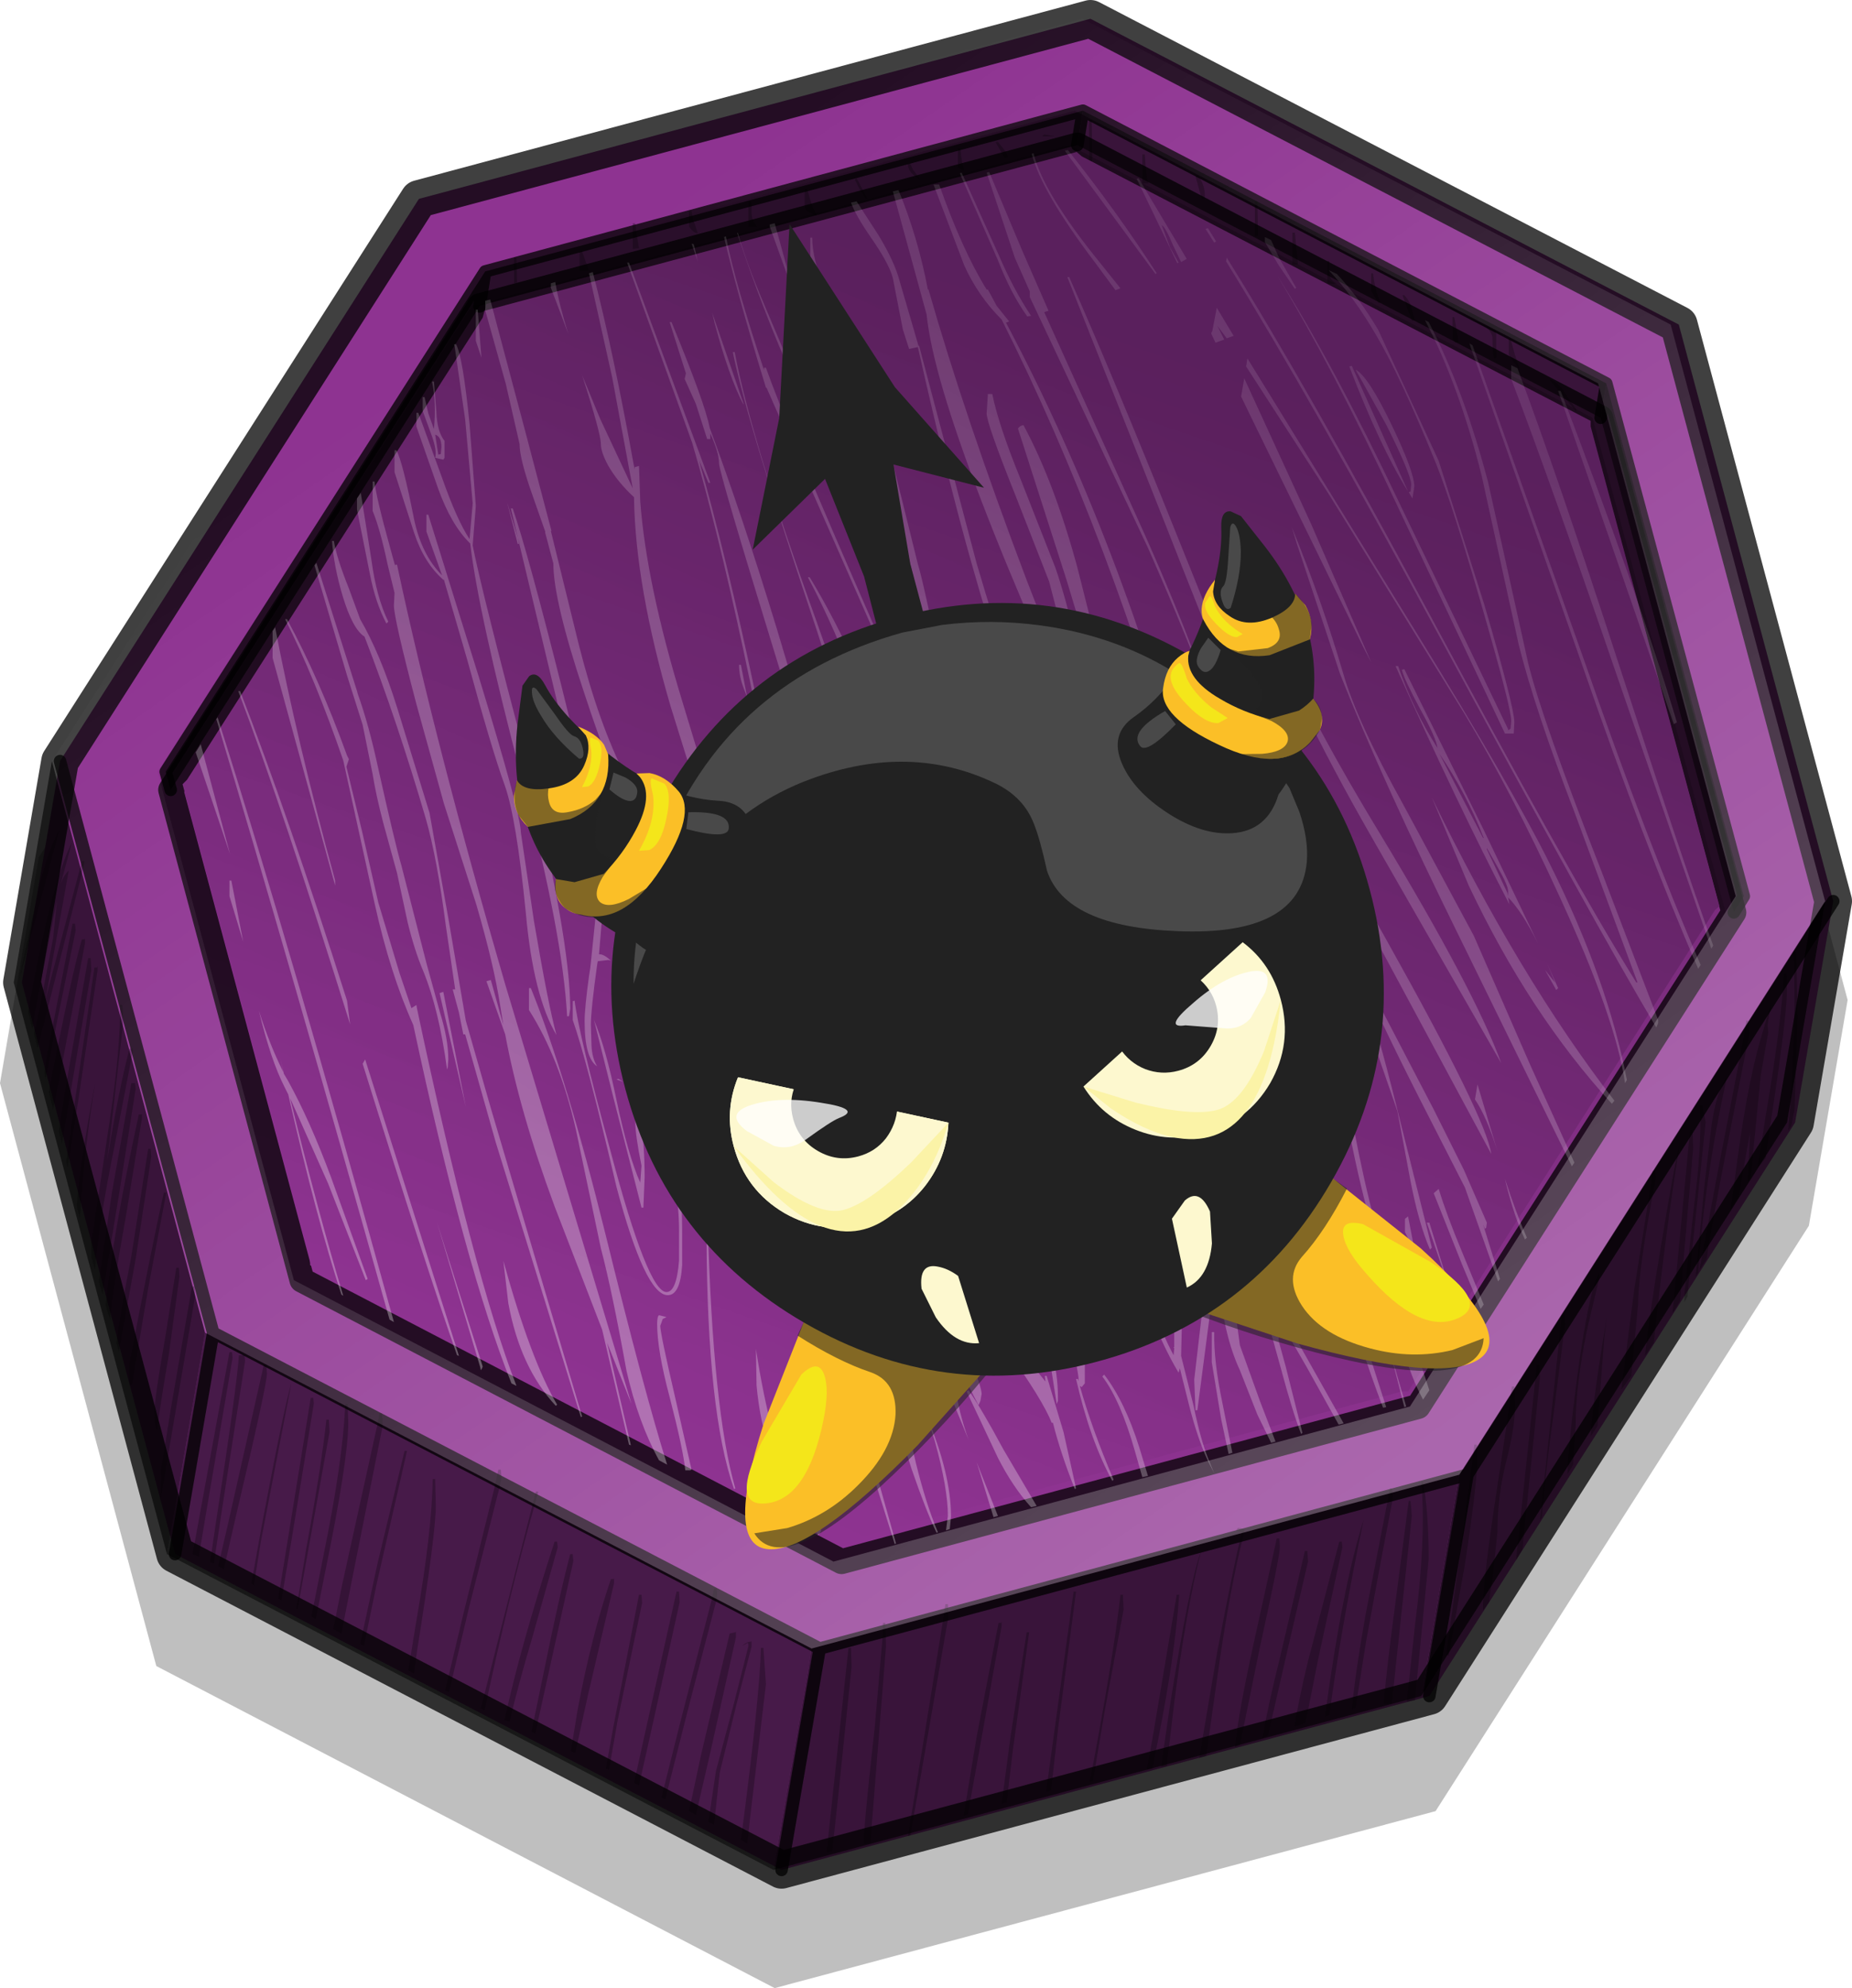 <?xml version="1.0"?>
<svg xmlns="http://www.w3.org/2000/svg" xmlns:xlink="http://www.w3.org/1999/xlink" width="148.1px" height="158.95px"><g transform="matrix(1, 0, 0, 1, -206.6, -322.75)"><use xlink:href="#object-0" width="148.1" height="158.95" transform="matrix(1, 0, 0, 1, 206.6, 322.75)" filter="url(#filter-object-0)"/><use xlink:href="#object-2" width="83.6" height="130.65" transform="matrix(0.755, -0.202, 0.202, 0.755, 237.65, 349.25)" style="mix-blend-mode: multiply"/></g><defs><g transform="matrix(1, 0, 0, 1, 0, 1.5)" id="object-0"><use xlink:href="#object-1" width="148.1" height="158.95" transform="matrix(1, 0, 0, 1, 0, -1.5)"/></g><g transform="matrix(1, 0, 0, 1, 0, 1.5)" id="object-1"><path fill-rule="evenodd" fill="#000000" fill-opacity="0.251" stroke="none" d="M147.75 78.45L144.65 96.5L114.8 143.3L61.95 157.45L12.5 131.7L0 85.1L3.1 67.05L32.4 21.2L87.15 6.5L135.15 31.45L147.75 78.45"/><path fill-rule="evenodd" fill="#8e3391" stroke="none" d="M86.3 59.5L86.1 59.45L86.25 59.55L86.3 59.5M91.85 59.25L91.8 59L91.65 59.4L91.85 59.25M114.75 81.85L114.7 81.85L114.75 82.2L114.75 81.85M146.6 70.55L143.55 88.25L114.3 134.1L62.5 148L14 122.75L1.75 77.05L4.8 59.35L33.5 14.4L87.2 0L134.25 24.45L146.6 70.55M66.4 66.05L66.35 65.9L66.2 66.25L66.4 66.05M76.75 71.25L76.65 71.05L76.7 71.25L76.75 71.25M60.75 66.4L60.8 66.35L60.6 66.3L60.75 66.4M53.95 98.5L53.8 98.15L53.75 98.5L53.95 98.5M52.65 104.85L52.65 104.9L52.8 105.2L52.65 104.85"/><path fill="none" stroke="#000000" stroke-opacity="0.749" stroke-width="1" stroke-linecap="round" stroke-linejoin="round" d="M128 31.9L128.45 29.15L86.6 7.35L86.15 10.1M138.65 71.45L139.45 70.15L128.45 29.15M38.35 23L38.35 22.95L38.8 20.2L13.25 60.2L13.65 61.65M114.3 134.1L117.35 116.4L65.55 130.3L62.5 148M14 122.75L17.05 105.05L4.8 59.35M17.05 105.05L65.55 130.3M146.6 70.55L117.35 116.4M38.8 20.2L86.6 7.35"/><path fill="none" stroke="#000000" stroke-opacity="0.749" stroke-width="2" stroke-linecap="round" stroke-linejoin="round" d="M86.15 10.1L128 31.9L138.65 71.45L113.4 110.95L67.3 123.35L24.15 100.85L13.65 61.65L38.35 23M38.35 22.95L86.15 10.1"/><path fill="none" stroke="#000000" stroke-opacity="0.749" stroke-width="3" stroke-linecap="round" stroke-linejoin="round" d="M143.55 88.25L114.3 134.1L62.5 148L14 122.75L1.75 77.05L4.8 59.35L33.5 14.4L87.2 0L134.25 24.45L146.6 70.55L143.55 88.25"/><path fill-rule="evenodd" fill="#000000" fill-opacity="0.6" stroke="none" d="M86.15 10.1L86.6 7.35L128.45 29.15L128 31.9L86.15 10.1"/><path fill-rule="evenodd" fill="#000000" fill-opacity="0.702" stroke="none" d="M86.6 7.35L86.15 10.1L38.35 22.95L38.35 23L13.65 61.65L13.25 60.2L38.8 20.2L86.6 7.35"/><path fill-rule="evenodd" fill="#000000" fill-opacity="0.502" stroke="none" d="M128 31.9L128.45 29.15L139.45 70.15L138.65 71.45L128 31.9"/><path fill-rule="evenodd" fill="#000000" fill-opacity="0.251" stroke="none" d="M126.05 31.4L123.9 28.85Q124.5 28.95 125.1 29.85L126.05 31.25L126.05 31.4M103.55 17.1L103.8 19.65L103.35 19.65L103.35 17.1L103.55 17.1M106.15 19.35L106.3 19.35L106.3 20.3Q106.35 20.95 106.9 21.15L106.65 21.2L106.15 21.15L106.15 19.35M109.65 20.35L109.8 20.35Q110 21.95 110.4 22.65L110.25 22.75L109.65 21.75L109.65 20.35M112.3 22.1Q112.75 22.6 112.85 23.05L113.15 24.1L112.9 24.15L112.15 22.1L112.3 22.1M116.3 23.85L116.65 25.85L116.4 25.9L116.15 25.6L116.15 23.85L116.3 23.85M118.1 24.2L119.6 24.95L119.65 25.25L119.65 27.1L119.5 27.15Q119.35 26.95 119.35 25.6Q119.35 24.65 117.65 24.1L118.1 24.2M91.55 10.85Q91.65 12.7 91.85 13.15L91.35 13.15L91.35 10.85L91.55 10.85M84.35 9.4L83.35 9.4L83.5 9.25L84.35 9.4M87.3 11.4L87.1 11.4L87.1 8.1L87.3 8.1L87.3 8.15L87.35 11.15L87.3 11.4M100.35 17.4L100.35 14.6L100.55 14.6L100.6 17.35L100.35 17.4M96.3 14.4L96.1 14.4L95.6 12.6L95.75 12.55L95.75 12.5L95.8 12.55Q96.35 13.25 96.35 14.15L96.3 14.4M120.8 25.6L121.1 26.7L121.55 28.15L120.65 26.85L120.65 25.6L120.8 25.6M141.1 80.5L141.6 78.85L141.35 80.45L141.4 81.05L140.8 84.5L140 92.65L139.75 93L139.95 89.05L139.7 90.4L139.05 94.15L138.4 95.2L138.95 91.1Q139.85 84.4 141.1 80.55L141.1 80.5M139.9 81.1L138.2 89.7Q136.6 97.9 136.5 99.05L136.45 99.2L135.9 100.05L137.35 92.25L139.4 81.65L139.65 80.1L139.85 80.1L139.9 81.1M141.2 91.1L140.55 91.85L141.2 87.7Q142.4 80.7 142.65 76.55L142.65 76.35L142.85 76.35L142.9 77.7Q142.9 79.95 141.25 90.55L141.2 91.1M132.15 92.1L132.35 92.1L132.4 92.6L132.4 92.7L131.7 96.6Q131 100.9 131 102.75L130.45 108.5L129.65 109.6L130.7 101.5L132 93.3L132.15 92.1M135.35 88.85L135.4 90.3L134.35 102.5L133.75 103.5L135.15 88.85L135.35 88.85M135.9 86.85L136.1 86.85L136.4 88.2L135.65 95.35L135 101.45L134.95 102.15L134.7 102.6L134.7 101.95L135.45 95.05Q136.1 90.05 135.95 87.1L135.9 86.85M132.8 98.25Q133.95 91.25 134.35 89.85Q133.2 96.85 132.25 105.85L131.55 106.9Q131.9 103.55 132.8 98.25M136.85 88.6Q137.25 85.7 138.1 84.6Q136.3 92.8 135.8 100.25L135.6 100.55L136.3 93.25L136.85 88.6M143.75 79.9L143.5 87.2L143.25 88.5L143 88.9Q143.65 81.5 143.45 75.3L143.4 74.6L143.6 74.6L143.65 75L143.75 79.9M72.8 11.6L73 12.05L73.6 12.85Q72.6 12.35 72.6 11.6L72.8 11.6M76.8 10.35Q76.9 11.6 77.1 12L77.05 12.15L76.6 11.85L76.6 10.35L76.8 10.35M80.35 11.15L79.6 9.85L79.8 9.85Q80.6 10.75 80.6 11.1L80.35 11.15M68.75 13.65L68.35 12.85L68.5 12.75L69.35 14.35L69.25 14.4L68.75 13.65M64.35 13.6L64.55 13.6Q65 15.35 65.35 15.65L65.25 15.75L64.5 15.35L64.35 15.1L64.35 13.6M50.6 16.35L50.8 16.35L50.9 17.15L51.1 18.35L50.6 18.4L50.6 16.35M41.1 19.1L41.3 19.1L41.35 21.1L41.1 21.15L41.1 19.1M46.35 20.15L46.35 18.6L46.55 18.6L47.1 20.15L46.35 20.15M59.85 14.6L60.05 14.6L60.1 14.7L60.1 15.55Q60.15 16.3 60.6 16.65L59.85 16.65L59.85 14.6M55.3 15.35L55.4 15.95L55.8 17.15Q55.45 17.15 55.1 16.6L55.1 15.35L55.3 15.35M6.7 67.7L4 78.4L3 82.3L2.7 81.15L3.1 79.5L4.25 73.5L4.55 70.5L2.8 79.35L2.6 80.75L2.45 80.3L2.25 79.4Q4.05 69.25 5.75 65.85L4.85 69.2Q5.1 68.45 5.5 68.1L3.65 78.35L6.55 67.35L6.75 67.35L6.7 67.7M6.05 72.9L4.2 81.95L3.65 84.75L3.55 84.3L3.75 82.95L5.8 72.35L6 72.35L6.05 72.9M6.75 73.6L6.8 73.55L6.8 73.9L4.85 84.2L4.25 87.2L3.9 85.85L3.95 85.5Q5.8 76.1 6.55 73.6L6.75 73.6M2.8 70.9Q3.65 66.75 4.75 64.85L1.55 76.8L1.75 75.75L2.8 70.9M10.85 85.55L9.5 94.1L8.2 102L7.9 100.95L8.95 93.85L10.5 85.1L10.8 85.1L10.85 85.55M10.6 82.65L9.15 90.15Q7.85 96.6 7.6 100.05L7.3 99L7.3 97.9L8.75 88.25Q9.65 82.3 9.6 78.85L9.8 78.85L9.85 80.3L8.75 89.85L8.55 91.35L8.7 90.5Q9.5 85.65 10.35 82.35L10.55 82.35L10.6 82.3L10.6 82.65M7.75 75.85L7.8 75.75L7.8 76.1L6.25 86.55L5.4 91.9L5.3 91.35L5.8 87.85L7.55 75.85L7.75 75.85M7.3 76.1L5.65 85.8L4.95 89.95L4.7 88.95L5.2 85.75L7.05 75.1L7.25 75.1L7.3 76.1M7.65 84.85Q6.75 90.2 6.4 95.8L6.4 95.9L6.2 95.2L6.15 94.9L6.15 94.75Q6.35 91.8 7.55 85.4L7.65 84.85M13.3 93.85L11.85 101.5L10.55 109.2L10.35 109.2L10.35 107.5Q12.15 98.1 13.1 93.85L13.3 93.85M12.05 90.35L12.1 90.95L10.85 99.15L9.5 106.6L9.5 106.55L9.3 105.9Q9.65 103.3 10.5 98.95L11.85 90.35L12.05 90.35M11.35 87.55L11.35 87.9L10.1 95.55Q8.95 101.95 8.8 104.05L8.45 102.85Q9 97.3 11.1 87.6L11.3 87.6L11.35 87.55M45.85 123.3L42.8 137.1L42.5 136.95L43.45 132.35Q44.75 125.95 45.6 122.75L45.8 122.75L45.85 123.3M42.85 117.75L43.05 117.75L42.75 118.85Q40.7 126.05 38.75 135.25L38.45 135.1L40.2 128.15L42.6 118.75L42.85 117.75M44.55 121.75L44.6 122.2L42.6 129.3Q41.4 133.35 40.75 136.15L40.35 136Q41.6 130.2 44.35 121.75L44.55 121.75M58.85 129.4L56.85 138.4L55.65 143.6L55.1 143.3L56.05 138.85L58.35 129.1L58.8 129L58.85 128.95L58.85 129.4M60.1 129.7L60.1 130.15L58.95 134.55L57.55 140.25L57.1 144.4L56.65 144.15L57.25 140.1L58.7 134.65L59.85 130.1Q59.85 129.75 59.7 129.9L59.35 130.1Q59.7 129.75 60.05 129.75L60.1 129.7M57.3 126.4L55.05 135.05L53.2 142.35L52.9 142.2L54.35 136.4L56.95 126.25L57.1 125.5L57.3 125.5L57.35 125.95L57.3 126.4M51.35 126.65L49.4 136L48.7 140L48.45 139.9L49.05 136.55L51.1 126L51.3 126L51.35 126.65M54.3 125.75L54.35 126.6L52.45 135.2L51.1 141.25L50.7 141.05L51.55 137.2L54.1 125.75L54.3 125.75M49.1 124.7L49.1 125.1L47 134.1L46 138.65L45.65 138.5L46.2 135.15Q47.3 129.3 48.85 124.75L49.05 124.75L49.1 124.7M59.25 145.6Q60.75 134.25 60.85 130.25L61.05 130.25L61.25 133.15L60 143.7L59.75 145.9L59.25 145.6M80.05 128.25L80.1 128.15L80.1 128.5L77.4 143.55L77.05 143.7L78.1 137.35L79.85 128.25L80.05 128.25M75.8 126.75L75.85 127.6L75.85 127.7L74.25 136.95L72.8 145.25L72.6 145.3L73.85 137.7L75.45 127.8L75.6 126.75L75.8 126.75M70.6 129.15L70.6 128.25L70.8 128.25L70.85 130.15L69.6 145.85L69.1 145.95L69.1 145.1Q69.25 142.85 69.95 136.6L70.6 129.15M68.1 131.75L67 142.4L66.55 146.5L66.1 146.6L67.85 130.25L68.05 130.25L68.1 131.75M80.1 142.7L80.8 137.4L82.1 129L82.3 129L81 138.4L80.5 142.6L80.1 142.7M25.05 110.25L25.1 110.7L23.3 121.7L22.5 126.45L22.25 126.3L22.95 122L24.85 110.25L25.05 110.25M27.6 110.75L27.8 110.75L27.85 112.25Q27.85 115.2 26 124.2L25.25 127.95L24.9 127.75L25.9 122.7Q27.4 115.35 27.6 110.95L27.6 110.75M21.35 108.3Q21.35 109.2 18.95 119.35L17.9 123.95L17.45 123.7L18.15 120.7L21.1 107.6L21.3 107.6L21.3 107.7L21.35 108.3M30.2 112.3L30.35 111.5L30.55 111.5L30.6 112.25L30.6 112.5L28.05 125.3L27.3 129.1L26.65 128.75L27.35 125.25L30.2 112.3M26.35 113L24.9 121.05L23.8 127.15L23.7 127.1L24.5 122.25Q25.7 115.75 26.1 112L26.3 112L26.35 113M40.05 116L40.1 116.65L39.95 117.4L37.5 127.05L35.9 133.8L35.6 133.65L37.05 127.55L39.6 117.2L39.85 116L40.05 116M34.8 116.75L34.85 118.9Q34.85 121.1 33.35 130.5L33.1 132.3L32.65 132.05L33.25 128.35Q34.55 120.95 34.6 116.75L34.8 116.75M32.35 114.5L32.55 114.5L30.15 125L29.1 130.1L28.8 129.95L30.2 123.45L32.35 114.5M23.3 109.1L20.85 121.8L20.3 125.25L20.1 125.1L20.9 120.65Q22.75 110.8 23.3 109.1M15.55 101.35L15.6 102.15L14.2 110.4L12.8 118.65L12.9 116.55L12.85 116.2L13.65 111.2L15.35 101.35L15.55 101.35M14.3 99.85L14.35 100.55L13.5 106.8Q12.6 112.1 12.6 112.75L12.5 112.85Q12.35 112.35 12.35 111.35Q12.35 110.35 13.25 105.2L14.1 99.85L14.3 99.85M19.6 107.3L17.75 119.2L17.1 123.5L16.8 123.4L17.15 121Q19 109 19.1 106.85L19.55 106.85L19.6 107.3M18.6 107.05L16.5 119.35L15.9 122.95L15.4 122.75L18.35 106.6L18.55 106.6L18.6 107.05M127.9 100.3L127.9 100.65L126.95 104.65Q126 109.2 126 112.45L125.8 115.6L125.35 116.35Q125.4 114.1 126.15 108.35Q127.1 101.55 127.85 100.35L127.9 100.3M125.1 103.6L125.15 104.4L124.25 111.45Q123.55 116.45 123.3 119.8L123.15 120.05L124.8 104.5L124.9 103.6L125.1 103.6M123.15 108.6L121.75 122.3L121.75 122.4L121.7 122.45L121.25 123.25L121.25 123.05L122.9 107.6L123.1 107.6L123.15 108.6M128.3 105.35L127.75 112.5L127.2 113.35Q127.4 110.15 128.5 103.8L128.3 105.35M120.9 109.35L121.1 109.35L121.15 111Q121.15 112.6 120.45 115.35Q119.75 118.1 119.75 120.95L119.4 124.3L119.1 126.35L119.1 126.55L118.6 127.25L118.6 127.15L118.6 126.75Q118.6 124.75 119.75 117.25L120.7 110.95L120.9 109.35M102.3 121.5L102.35 122.15Q102.35 122.95 100.75 130.2L99.15 138.05L98.75 138.2Q99.05 135.35 100.25 129.9L102.1 121.5L102.3 121.5M104.6 123.35L102.85 130.9L101.4 137.25L100.95 137.45Q101.4 134.85 102.35 131.05L104.35 122.5L104.55 122.5L104.6 123.35M107.35 122.2L105.4 131.2L104.4 136.25L103.5 136.55Q103.9 134.2 104.6 131.3L107.1 121.75L107.3 121.75L107.35 122.2M111.3 117.5L111.4 118.05L111.4 118.2L110.4 123.45L109.25 129.7L108.4 135.05L108.1 135.15Q108.4 132.1 109.2 127.6L111 118.3L111.15 117.5L111.3 117.5M117.9 114L118.1 114L118.15 114.95Q118.15 117 117.15 123.55L115.85 130.85L115.65 130.85L117.7 115.65L117.9 114M113.9 117.5Q114.25 120 114.25 123.15L113.15 134.45L112.5 134.55L113.15 128.45Q114 121.9 113.7 117.55L113.65 117L113.8 117L113.9 117.5M112.9 119.7L111.3 134.7L110.65 134.75Q110.85 132.15 111.6 126.55L112.65 118.5L112.8 118.5L112.9 119.7M99.4 121.4Q98.4 125.35 97.5 131.5L96.45 138.9L95.9 139.05L97.35 130.5Q98.7 123.45 99.2 121.45L99.3 121L98.85 120.85L99 120.65L99.55 120.75L99.4 121.4M94.3 126Q93.95 130.85 92.65 137.4L92.15 139.9L91.7 140L92.15 137.55L94.1 126L94.3 126M86.05 125.75L84.6 136.8L84.05 141.65L83.65 141.75L85.85 125.75L86.05 125.75M89.8 126L89.85 127.2L88.35 135.25L87.4 140.9L87.15 140.95Q89.05 130.95 89.6 126L89.8 126M93.3 139.7L92.85 139.75L93.55 134.9Q95.15 124.85 96.05 122.5Q94.85 127.2 93.9 134.65L93.3 139.7M106.3 135.65L105.95 135.75Q107.35 125.35 109.05 120Q107.25 128.6 106.3 135.65"/><path fill-rule="evenodd" fill="#000000" fill-opacity="0.702" stroke="none" d="M116.7 116.4L145.95 70.55L142.9 88.25L113.65 134.1L113.95 132.55L116.7 116.4M62 116.5L62.05 116.25L62.15 116.3L62 116.5"/><path fill-rule="evenodd" fill="#000000" fill-opacity="0.6" stroke="none" d="M116.7 116.4L113.95 132.55L113.65 134.1L61.85 148L64.55 132.55L64.9 130.3L116.7 116.4M13.35 122.75L1.1 77.05L4.15 59.35L16.4 105.05L14.1 118.55L13.35 122.75"/><path fill-rule="evenodd" fill="#000000" fill-opacity="0.498" stroke="none" d="M61.85 148L13.35 122.75L14.1 118.55L16.4 105.05L64.9 130.3L64.55 132.55L61.85 148"/><path fill-rule="evenodd" fill="url(#gradient-Lfc3cec2088178501c1ea2e12150c885e)" stroke="none" d="M127.35 31.9L138 71.45L112.75 110.95L66.65 123.35L23.5 100.85L13 61.65L37.7 23L37.7 22.95L85.5 10.1L127.35 31.9M62.05 116.25L61.95 116.25L62 116.5L62.15 116.3L62.05 116.25"/><path fill-rule="evenodd" fill="#000000" fill-opacity="0.502" stroke="none" d="M62 116.5L61.95 116.25L62.05 116.25L62 116.5"/><path fill-rule="evenodd" fill="url(#gradient-Leda1b33e91838a3300412749f616535f)" stroke="none" d="M133.6 24.45L145.95 70.55L116.7 116.4L64.9 130.3L16.4 105.05L4.15 59.35L32.85 14.4L86.55 0L133.6 24.45M85.95 7.35L38.15 20.2L12.6 60.2L23.5 100.85L66.65 123.35L112.75 110.95L138.8 70.15L127.8 29.15L85.95 7.35"/><path fill-rule="evenodd" fill="url(#gradient-L567c74fd58e5b8dbf829a0b852bdb1fa)" stroke="none" d="M86.5 11L127.2 32.15L127.2 32.6L137.5 70.95L137.15 71.25L112.6 109.75L112.1 109.75L67.15 121.85L66.75 121.55L24.8 99.65L24.8 99.15L14.6 61.2L14.95 60.85L38.6 23.9L38.75 23.35L86.1 10.65L86.5 11"/><path fill-rule="evenodd" fill="url(#gradient-L1e7f86ea753cd54bff688fba64ce23b9)" stroke="none" d="M86.5 11L127.2 32.15L127.2 32.6L137.5 70.95L137.15 71.25L112.6 109.75L112.1 109.75L67.15 121.85L66.75 121.55L24.8 99.65L24.8 99.15L14.6 61.2L14.95 60.85L38.6 23.9L38.75 23.35L86.1 10.65L86.5 11M62.55 116L62.7 115.8L62.6 115.75L62.5 115.75L62.55 116"/><path fill-rule="evenodd" fill="url(#gradient-Lcdeb11eddf32e68f598e1ca3ecf04341)" stroke="none" d="M124.8 29.75Q130.95 45.8 134.1 56.25L133.85 56.4L124.6 29.75L124.8 29.75M106.9 20.4Q108.65 22.25 110.2 24.85L115.05 35.35L118.7 46.85Q121.1 55.05 121.1 56.25L121.05 57.15L120.35 57.15L111.7 38.85Q106.5 27.75 102.15 20.55Q106.55 27.45 111.85 38.6L120.6 56.8L120.6 56.9L120.8 56.75L120.85 56.15Q120.85 55.1 118.55 47.15Q116.2 39 114.85 35.6Q112 28.6 110.05 25.3Q108.25 22.2 106.25 20.1L106.9 20.4M114.25 24.25Q117.05 29.65 119 37.05L122.2 51.5Q123.3 56 128.1 68.25L132.6 80.05L132.6 80.3L132.45 80.65Q127.45 72.25 114.95 49.1Q105.05 30.75 98.05 19.4L98.1 19.1Q104.5 29.35 114.1 47.2Q125.45 68.35 130.85 77.05L130.95 77.05L125.95 63.55Q122.75 55.25 121.45 50.05L118.5 36.6Q116.7 29.35 113.95 24.1L114.25 24.25M102.25 19.7L101.15 17.85L101.15 17.45L101.65 17.7L102.3 19.15L103.65 21.5L103.55 21.6L102.25 19.7M82.65 10.75Q83.4 13.9 88 19.55L89.6 21.55L89.2 21.7L87.5 19.4Q83.3 13.85 82.5 10.8L82.65 10.75M85.4 10.5Q89.2 15.25 92.5 20.35L92.4 20.4L85.15 10.55L85.4 10.5M91.05 12.75L94.9 19.2L94.45 19.45L93.8 18.1Q93.2 16.65 92.9 16.5L93.55 18.25L94.25 19.5L94.15 19.55L90.9 12.8L91.05 12.75M82.15 23.8Q80.85 22 79.8 19.3L76.75 12.35L76.9 12.3L79.85 18.85Q81.05 21.65 82.45 23.75L82.15 23.8M82.35 21.8L81.15 19.1L78.9 12.3L79.1 12.25L81.75 18.55L83.85 23.35L83.5 23.45L91.55 41.25Q95 49 97.05 55.15Q95.1 49.8 91.8 42.3L82.35 22.25L82.35 21.8M85.5 20.65Q89 28.55 94 41L102.25 61.5Q105 68.15 107.1 81.85Q108.6 91.8 110.45 98L110.55 98L112.8 105.05L114.3 109.65L113.8 110.4Q112.85 108.65 112.2 106.3L110.35 99.5L110.35 98.7Q108.2 92.2 106.7 81.8Q104.6 68 101.75 61.35Q98.35 53.6 93.4 40.95L85.35 20.65L85.5 20.65M96.6 16.75L97.25 17.8L97.1 17.9L96.4 16.8L96.6 16.75M98.1 25.55L97.35 24.55L97.9 25.65L97.2 25.9L96.85 25.15L96.95 24.95L97.3 23.1L98.65 25.35L98.1 25.55M99.75 27.15L113.4 49.3Q120.9 61.45 123.95 67.6Q128.55 76.8 130.1 84.85L129.95 85.1Q129.2 79.9 124.7 70.15Q120.9 61.85 117.1 55.55L106.35 38.15L99.65 27.8L99.75 27.15M99.5 28.75L104.85 40.4L109.65 51.45L109.05 50.3L99.9 31.55L99.25 30.2L99.5 28.75M81.5 32.65Q81.65 32.5 81.85 32.5Q84.3 37.05 86.15 43.85L89 55.15L89 58.35Q89.35 58.5 88.75 58.5Q87.5 58.5 86 53.1L83.9 45L81.2 38.1Q78.9 32.35 78.9 31.55L79 30L79.35 30Q79.85 32.5 81.65 36.9L84.4 43.9Q85.15 46.05 86.3 50.7Q87.5 55.5 88.25 57.75L88.4 56.55Q88.4 55.05 85.3 44.9L81.4 32.75L81.5 32.65M101.2 47.05Q103.1 53.2 110.35 65.15Q117.95 77.7 120.05 83.5L109.7 65.45Q103.1 53.95 100.85 46.9L98.45 39.85L98.55 39.45L101.2 47.05M121.35 27.95Q124.55 36.5 129.55 51.9Q134.4 66.85 137 74.1L136.85 74.35L129.45 52.95Q124.1 37.35 120.85 28.8L120.85 27.7L121.35 27.95M117.75 26.1L126.7 51.35Q131.75 65.85 136 75.65L135.8 75.95Q131.5 66.05 126.5 51.6L117.5 25.95L117.75 26.1M111.3 32.5Q113.1 36.25 113.1 37.4L112.95 38.35L112.65 37.85L112.8 37.8L112.85 37.25Q112.85 36.45 110.85 32.45L108.4 28.05Q109.4 28.55 111.3 32.5M108.1 27.75L112.6 37.8Q110.35 34.2 107.9 27.8L108.1 27.75M103.3 40.65Q105.7 46.5 107.4 52.3Q108.5 56.15 112.2 62.8L117.85 73.3L122.35 83.6L125.9 91.45L125.7 91.75L116.85 73.7Q110.5 60.85 107.15 52.35L103.7 41.95L103.3 40.65M112.1 52.05L112.3 52L118.6 64.75L123 73.95Q121.7 71.35 120.6 70.25L120.7 70.8Q116.55 62.8 111.6 51.75L111.8 51.75Q113.05 55.35 114.95 58.3Q114.85 57.5 113.6 55.25Q112.3 52.85 112.1 52.05M118.65 65.5Q117.3 62 115.1 58.75L118.6 65.5L118.65 65.5M118.9 66.3L118.9 66.4L120.55 69.9Q120.6 70.35 120.6 69.75Q120.6 69.3 119.75 67.8L118.9 66.3M114.5 62.25Q121.45 76.6 129.1 86.5L128.9 86.75Q122.3 79.55 117.45 69.3L114.5 62.25M99.6 50.4L99.75 50.4Q102.2 58.2 110.9 73.7Q118.85 87.9 119.25 90.75L109.1 71.9Q100.1 55.35 100.1 52.25L99.85 51.3L99.6 50.4M82.8 63.5L85.05 67.65L88.35 74Q91.1 79.6 92 84.25L93.35 94.25Q94.5 103.2 94.5 104.9L94.45 106.9L95.45 110.9Q96 113.6 96.65 115.2L97.1 116.3L96.55 115.2Q95.75 113.45 95.1 110.9L94.35 107.9L94.25 108.25Q91.5 103.65 90 96.35Q88.65 88.25 87.65 84.5Q83.8 69.55 80.6 60.85L80.6 59.65L80.75 59.65Q80.65 60.45 81.3 61.9Q82 63.5 82.8 63.5M99.55 64.5L102.85 81.4L104.45 89.5Q99.6 69.3 99.6 65.45L99.55 64.5M98.25 84.65L100.25 93.85L102 102.9L102.1 102.8L107.45 112.3L107.05 112.4L104.55 107.9L102.1 103.65L102.25 105.45L102.25 105.7L102.8 107.7L104.15 113.05L104.05 113.15Q103.35 111.35 102.4 107.8L101.15 103.3L101.4 103.2L97.55 85.55Q94.55 73.25 89.75 64.4Q75.05 33.1 74.1 23.65L71.4 13.8L71.85 13.7Q73.4 17.45 74.2 21.65L74.25 21.65Q77.15 31.8 82.05 44.75Q86.55 56.45 90 63.65L95.3 75.05Q98.1 81.7 98.25 84.65M88.5 86.1L90.6 96.65Q91.85 103.15 93.85 106.85L93.9 106.3L93.85 106.2L93.9 106.2L93.9 104.5Q93.9 96.05 90.7 83.3Q87.2 69.35 83 64.9Q83.75 69.05 85.55 75.45L88.5 86.1M86.1 97.25Q83.95 90.85 81.15 79.6L86.35 97.25L86.1 97.25M91.85 78.55Q85.85 66.3 83.75 61.25Q80.5 53.55 77.7 43.55Q75.8 36.9 73.4 26.25L72.7 26.4L72.2 24.85L71.45 21Q71.3 19.85 69.55 17.35Q68.45 15.75 68.05 14.7L68.5 14.6L70.25 17.3Q71.55 19.45 71.95 21L73 24.6L73.45 26.15L73.5 26.15L78.1 43.55Q81.05 53.6 84.25 61.4Q86.2 66.05 92.2 78.5Q96.2 87.6 97.05 93.55Q97.9 96.3 98.45 100.85L99.15 106.05L100.75 110.5L102 113.75L101.65 113.85L100.55 111.6L99.15 108.05Q97.85 105.25 97.5 101.1L97.25 98.2L96.75 103.6L95.75 111.25L95.6 111.25L95.5 108.8L96.15 103.2L96.75 96.45Q96.75 89.75 91.85 78.55M118.15 85.2L119.75 90.55Q118.9 87.8 117.95 86.4L118.15 85.2M108.5 75.4L114.65 87.2L117.05 92L118.9 96.25L118.85 96.65L118.75 96.75L118.6 96.4L119.95 100.75L119.8 100.95L117.15 93.45L113.45 86.2Q109.9 79.2 108.35 75.4L108.5 75.4M108.35 76.2L108.35 75.9L108.5 75.9Q110 80.2 111.7 87.05L114.5 98.25L114.35 98.4Q113.45 96.3 112.8 92.95L111.75 87.35L109.95 82.15Q108.35 77.65 108.35 76.2M114.3 96.25L115.65 100.6L116.3 102.7L114.1 96.25L114.3 96.25M112.35 95.95L112.6 95.75L113.15 98.6L112.35 97L112.35 95.95M115.05 93.55Q115.65 95.55 116.9 98.55L118.65 102.8L118.4 103.15L116.9 99.55L114.65 93.9L115.05 93.55M120.35 92.75Q121.2 95.4 122.1 97.45L121.95 97.6Q121.1 95.8 120.45 93.2L120.35 92.75M95 63.5Q88.85 41.45 80.1 24.05Q78.2 22.15 77.1 19.7L74.65 13.25L75.1 13.25Q76.95 18.5 78.9 21.65L79 21.65L79.7 22.95L80.7 24.2L80.45 24.3Q89.75 41.85 95.4 63.35Q99.45 78.8 103.5 105.25Q101.5 98.5 99.25 84.6Q96.9 70.3 95 63.5M124.35 77.05L123.75 75.6L124.6 77.5L124.45 77.65L123.55 76.05L124.35 77.05M61.55 16.45L61.95 16.35L63 20.15L63 19.65L63.25 19.6L66 27.7L66.05 27.8L69.5 38.95Q73.65 52.6 73.65 53.8L73.6 54.25L73.35 54.35Q72.2 49 68.75 40.5L63.35 26.75L63.5 26.6L67.15 34.75Q69.15 39.5 70.25 43.1L70.35 43.1Q69.6 39.3 66.15 29.6L63.9 23.05L63.55 22.15L61.55 16.6L61.55 16.45M64.95 17.5Q64.95 20.95 69.1 27.35L68.75 27.45Q67.8 26.05 67 24.2L64.8 19.1L64.8 17.5L64.95 17.5M44.05 21.15L44.4 21.05Q44.75 23 45.45 25.2L44.05 21.5L44.05 21.15M47.4 20.25Q49 26.35 50.75 36.05L50.75 35.85L51.1 35.75L51.2 38.6Q51.7 45.25 54.6 54.7L60.35 73.65Q61.75 79.65 64 92.6L64.4 97.2L64.5 102Q64.55 103.55 65.1 106.7L65.3 107.7L65.45 107.75L65.65 110.25L65.65 120.9L65.45 121.25L65.05 120.75L65.2 120.75L65.2 111.3L64.85 108.2L64.7 107.55L64.75 107.55L63 93.35Q61.6 81.75 59.6 74.1L53.65 55.05Q50.8 45.35 50.7 38.25Q49.4 37.05 48.65 35.75Q48.05 34.65 48.05 34Q48.05 33.15 46.55 28.5L48 32L50.6 37.55L48.95 28.65L47.1 20.35L47.4 20.25M50.3 19.5L56.8 37.1L56.65 37.1L55.9 35.3Q58.1 43.1 60.3 53.45L64.25 73.1L68.25 92.75L68.75 97.6Q68.95 100.75 69.75 102.5Q72.5 109.4 72.5 111.95L72.5 112.3L73.25 115.5Q74.05 118.75 75 121L74.9 121.05Q74.05 119.3 72.9 115.95Q71.3 111 71.3 109.75L71.3 109.7Q67.95 97.05 63.9 73.65Q59.25 47.1 55.35 33.9L53.55 28.9L50.15 19.5L50.3 19.5M59 17.1Q59.7 19.55 61.05 22.7L63.65 28.85L63.5 28.9Q61.15 23.75 58.95 17.15L59 17.1M58.05 17.4Q58.8 21.2 61.1 28.1L61.1 27.9L61.25 27.9Q62.95 32.7 69.55 47.75Q75.05 60.35 76.9 67.5L79.65 77.4Q81.25 83.2 81.9 87.15Q83.8 98.7 86.75 106.85L86.75 109.1L86.5 109.4L86.35 109.3Q87.3 112.7 89.05 116.8L88.95 116.9Q87.15 113.6 86.05 108.75L86.2 108.75L86.25 108.95L86.25 108.75Q86.25 107.75 82.85 93Q79.4 77.85 77 68.75Q74.95 60.85 69.9 49.05L61.3 29.5L61.25 29.5L61.1 29Q58.9 21.8 57.9 17.45L58.05 17.4M55.5 18.1L55.8 19.4L55.35 18.1L55.3 18L55.45 18L55.5 18.1M53.7 24.25Q56.4 30.8 56.75 32.7Q59.35 39.7 62.1 48.7L68.25 69.25Q69.55 73.45 70.85 79.3L73 89.65L73.55 94.8Q73.85 98.2 74.6 100Q78.5 108.9 78.5 109.95L78.4 110.5L78.25 110.85Q74.2 103.25 72 92.2Q70 79.65 68.5 73.25Q67.2 67.65 62.1 51.2Q57.5 36.25 57.5 35.55Q57.5 34.7 56.8 33.15L56.8 33.6L56.55 33.6L55.65 30.8L54.75 28.8L54.85 28.35L53.55 24.25L53.7 24.25M56.95 23.5L59.45 30.75L59.45 30.85Q58.3 28.65 57.15 24.35L56.95 23.5M58.75 26.65Q60.15 33.95 65.25 48.05Q70.4 62.5 71.85 69.4Q72.6 73.1 73.4 80Q74.25 87.35 74.9 90.75Q76.15 97.45 77.65 101.35Q78.5 103.45 81.75 106.65L83.6 108.95L83.55 108.5L83.7 108.5L85.05 113L86.05 117.5L85.95 117.55Q84.8 114.65 84.2 112.25L84.1 112.25Q83.4 110.45 80.5 106.4Q77.7 102.4 77 100.5Q75.05 95.1 74.25 89L72.15 75.35L70.6 65.3L65.35 49Q59.7 32.15 58.6 26.65L58.75 26.65M44.05 40.95L46.3 50.1Q47.9 56.4 50 60.5Q51.85 64.2 53.4 70.7Q55.4 78.9 56.15 81.15Q56.15 81.35 55.75 81.4Q54.25 78.6 53.2 72.05Q52.2 65.8 50.1 62.5Q48.9 60.55 46.7 53.85Q44.25 46.5 44.25 43.55L43.6 41.1L43.6 41L42.6 38.15Q41.55 35.2 41.55 34L40.45 29.2L38.8 23.3L38.8 22.55L39.2 22.45L41.9 32.6L44.1 40.95L44.05 40.95M41.4 42L40.55 38.65L41.55 41.95L41.4 42M41 39.15Q42.2 42.65 44.9 53.35Q48.25 66.65 48.25 70.65L47.9 74.8Q48.25 74.75 48.85 75.3L48.65 75.25L47.8 75.35L47.75 75.65Q47.25 79.25 47.25 80.4L47.3 82.1Q47.35 83.1 47.75 83.75Q46.75 83.1 46.75 80.15Q46.75 79.1 47.1 76.55L47.2 75.9L47.25 75.45L47.75 70.6Q47.75 68.75 44.8 55.65L40.85 39.15L41 39.15M67.5 25.4Q69.65 29 71.15 34.5L73.4 43.6Q74 45.6 75.45 53.1L76.9 61.25L76.3 58.7Q70.95 34.2 67.35 25.5L67.5 25.4M64.75 44.65Q68.8 51.35 71.95 60.75Q73.65 65.9 76.6 77.4Q77.5 80.85 78.2 85.65L79.35 93.9Q80.1 98.5 82.55 102.85Q84.6 106.5 84.6 110.2L84.6 110.5L84.5 110.75L83.85 106.55Q83.3 104.25 82.1 102.4Q81 100.7 80.25 98.4L79.1 94.25Q78.35 91.55 77.7 86.1Q77.05 80.35 76.35 77.6Q74.2 68.85 70.65 58.9Q67.2 49.45 64.6 44.65L64.75 44.65M38.2 23.25L38.5 27.1L38.05 25.75L38.05 23.25L38.2 23.25M36.3 26.05L36.45 26Q37 26.9 37.55 32.4L38.05 38.95L37.8 42.1Q38.45 45.5 42.15 59.5Q45.6 73.6 45.6 79.15L45.5 79.75L45.35 79.75Q45 73.15 41.75 60.85Q38.25 47.5 37.6 41.95Q36.1 40.5 35.05 37.6L33.3 32.6L33.3 31.5L33.45 31.5L35.35 36.7Q36.55 40.1 37.55 41.6L37.8 38.75L37.2 32.05L36.35 26.15L36.3 26.05M34.7 29L34.9 31.45Q34.95 33 35.55 33.75L35.55 35.1L35.45 35.25L34.8 35.1Q34.95 34.55 34.55 33.4L33.8 31.35L33.8 30.25L33.95 30.25L34.25 31.55L34.7 32.8Q34.9 30.7 34.55 29L34.7 29M31.7 34.5Q32.2 35.4 33.1 39.95Q33.7 42.85 35.35 44.5L34.1 41L34.1 39.65L34.25 39.65L38.3 52.65Q41.65 63.6 41.65 65.05L42.7 72.15Q43.85 78.9 44.5 81.25Q42.65 78.15 42.05 71.5Q41.3 63.9 40.35 61.25Q39.3 58.35 37.35 51.2L35.5 44.85L35.45 44.85Q33.9 43.5 33.1 41.05L31.55 36.25L31.55 34.5L31.7 34.5M35.25 34.8L35.3 34.25Q35.3 33.4 34.8 33.25L35.05 34.85L35.25 34.8M29.95 37Q30.05 38.15 31.2 42.3L31.6 43.75L31.6 43.65L31.75 43.65Q34.8 57.95 40.4 77.2L50.5 110.75L48.55 105.85L50.45 114.05L50.3 114L48.15 104.8L44.35 94.95Q41.55 87.4 40.4 81.2L38.9 76.95L39.25 76.85L40.25 80.45L40 78.9Q39.5 75.65 38.1 70.85L35.5 62.75L33.3 54.8Q31.5 47.95 31.5 46.9L31.55 45.9L31 43.65Q30.4 40.8 29.8 39.35L29.8 37L29.95 37M28.55 38.35L28.85 37.9L29.7 43.25Q30.1 46.25 31.05 48.2L30.9 48.35Q30 46.65 29.55 44.25L28.55 39.25L28.55 38.35M26.7 41.75Q26.9 43.05 27.9 45.55L28.8 48Q30.4 50.75 31.75 55.05L34.35 63.5L35.85 71.9L37.25 80.1L39.25 87.1L46.55 111.75L46.45 111.8L39.65 89.85L37.2 81.2L37.05 81.2L36.7 79.45L36.2 77.6L36.4 77.6L35.65 72.5Q34.95 67.1 34.05 63.95Q31.75 56.1 29.15 49.4Q28.2 48.8 27.4 46.15Q26.7 43.8 26.55 41.75L26.7 41.75M22 48.65Q23.7 57.55 26.8 68.9L26.8 69.3L21.8 51.1L21.8 48.95L22 48.65M22.95 48Q25.5 52.7 27.75 58.9L27.9 59.2L27.7 59.8L28.95 64.95L30.25 70.65L31.95 76.3L32.9 79.1L33.3 78.85L33.35 79.15Q37.85 100.4 41.3 109.3L40.9 109.1Q37.2 99.85 33.05 80.45Q31.2 76.35 29.95 70.7L27.45 59.3Q25.2 52.75 22.8 48L22.95 48M25.3 43.5L28.55 53.75L28.6 53.95Q29.5 56.45 30.25 59.95Q31.6 66 32.1 67.7L34.1 75.5L35.2 79.5Q35.85 81.6 35.85 83.2L35.8 83.85L35.75 84Q35.1 79.2 33.85 76.15Q33.15 74.5 32.6 72.25L31.75 68.3L30.65 64.3Q30.05 62 29.8 60.4L29 56.45L27.75 52.5L25.15 43.7L25.3 43.5M19.2 53.75Q23 63.55 27.75 78.5L28 80.4Q22.7 63.4 19.05 53.75L19.2 53.75M17.4 55.85Q23.2 74.1 31.5 104.2L31.15 104Q23.1 75.3 17.3 56L17.4 55.85M16.05 58L18.4 66.8L15.65 58.65L16.05 58M19.45 73.8L18.35 70.15L18.35 68.9L18.5 68.9L19.45 73.8M35.45 77.8L37.25 87L35.15 77.9L35.45 77.8M29.2 83.2L36.7 106.9L36.55 106.85Q34.15 100.05 29 83.55L29.2 83.2M23 84.85Q24.8 88.1 26.5 92.7L29.4 100.75L29.25 100.85L26.25 93.15L23.2 86.3Q25.5 95.65 27.45 102.1L27.3 102Q25.3 95.9 23.05 86L22.75 85.4Q21.65 83.25 20.7 79.3Q21.55 82 22.65 84.2L22.4 83.05L22.7 84.35L23 84.85M78.1 66.2L79.5 70.75L80.15 75.15L80.4 76.45L77.75 65.15L78.1 66.2M59.75 54.25L59.5 53.6Q59.1 52.6 59.1 51.65L59.25 51.65L59.75 54.25M49.25 63.4Q49.45 65.4 50.85 72.4Q51 73.1 52.65 76.8Q54.25 80.25 54.25 81.15L54 82.35L53.85 82.35L51.05 73.45Q49.5 68.5 49.1 64.9L49.1 63.4L49.25 63.4M56.45 73.35Q56.9 76.65 59.3 82.6L61.1 87.2L61.15 88.45L60.6 87L57.55 79.55L57.55 79.65Q58.1 82.25 59.1 92.9L58.05 85.25Q57.3 79.6 55.95 75.45L56.65 77L56.7 77L56.2 73.55L56.45 73.35M55.05 73.05L55.2 73L55.3 73.65L55.05 73.05M57.45 79.25L57.35 78.05Q57.2 77.35 56.8 77.3L57.45 79.25M53.2 75.25Q56.3 82.8 56.6 96.35Q57 111.25 58.8 117.5L58.7 117.55Q56.55 111.45 56.5 97.4Q56.45 84.3 53.05 77.1L53.05 75.25L53.2 75.25M52.95 83.9Q53.2 88.05 53.95 91.1Q54.55 93.65 54.55 96.8L54.55 99.65Q54.4 102.05 53.4 102.05Q51.6 102.05 49.3 93.4Q46.9 83.15 45.8 80.05L45.8 78.55L45.95 78.5Q46.25 81.05 48.8 90.45Q51.8 101.8 53.3 101.8Q54.1 101.8 54.3 99.3L54.3 96.8Q54.3 93.55 52.9 85.65L51.5 79.55L52.95 83.9M42.3 77.5L42.45 77.5Q45.3 84.55 48.45 97.3Q51.55 109.9 53.35 115.6L52.7 115.25Q51.05 112.25 50.1 108.1Q48.95 101.7 48.05 98.3L46.05 88.8Q44.75 83.1 42.3 79.25L42.3 77.5M49.85 85L49.3 84.8L49.45 84.75L49.85 85M47.5 80.05Q48.45 82.3 49.3 86.45Q50.25 90.95 51.2 93.05L51.3 91.7Q50.8 89.25 50.8 88.15Q50.75 86.5 50.4 85.7Q51.55 87.55 51.55 92.65L51.45 95.05L51.3 95.05L49.05 86.25L47.5 80.05M66.05 90.25Q65.75 85.7 65.25 83.15L62.15 67.75L59.95 55.3L62.2 66.7L65.25 81.65Q65.95 85.2 66.75 96.65Q67.4 105.8 69.5 111.5L69.35 111.65Q68.4 110.15 67.85 108.2L67.8 108.4L69.5 114.25L71.65 121.9L71.55 121.95L69 113.8L67.55 108.25L67.55 108.15L67.85 108.2Q67.35 106.6 67.1 104.65L66.5 97.4L66.05 90.25M72.8 108.8L73 109.2L72.7 108.8L72.8 108.8M76.45 109.5Q76.6 111.2 77.45 113.6L76.3 110.8L76.3 109.5L76.45 109.5M77.45 109.65Q78.45 111.05 80.25 114.4L82.9 118.9L82.45 119Q81 117.4 79.8 115.05L77.3 109.75L77.45 109.65M74.1 111.7Q76.05 116.35 76.05 119.75L75.95 120.75L75.65 120.85L75.8 119.7Q75.8 117.5 74.75 113.7L74.1 111.7M79.45 119.8L78.1 115.4L79.8 119.7L79.45 119.8M52.7 103.65L53.3 103.8L53 103.95L52.8 104.5Q52.8 105.1 53.95 110.05L55.3 116L55.2 116.05L54.8 116.05Q54.65 114.45 53.55 110.2Q52.55 106.45 52.55 104.35Q52.55 103.75 52.7 103.65M60.45 106.35Q61.6 113.85 63.85 119.15Q61 114.9 60.5 109.25L60.45 106.35M44.45 110.9Q41.6 107.85 40.65 102.7L40.25 99.3Q42.45 107.25 44.55 110.8L44.45 110.9M38.4 107.8L34.95 96.25L38.6 107.75L38.55 107.9L38.45 108.05L38.4 107.8M115.55 107.6L114.6 103.35L115.8 107.25L115.55 107.6M112.3 111L111.15 106.5L112.45 110.95L112.3 111M108.4 99L108.75 98.75L109.8 102.25L108.4 99M107.25 99.75L110.85 111L110.6 111.05Q108.7 106.05 107.5 101.5L107.35 101.5L106.2 96.8L107.1 99.9L107.25 99.75M97.1 105L97.1 105.05Q97.05 107.3 97.75 110.65L98.55 114.65L98.25 114.75L97.65 111.95L96.9 107.4L96.9 105L97.1 105M88.3 108.4Q89.95 110.55 91.1 114.2L91.8 116.5L91.35 116.6L90.75 114.5Q89.6 110.45 88.15 108.55L88.3 108.4"/></g><linearGradient gradientTransform="matrix(0.018, -0.051, 0.07, 0.024, 75.1, 67.5)" gradientUnits="userSpaceOnUse" spreadMethod="pad" id="gradient-Lfc3cec2088178501c1ea2e12150c885e" x1="-819.2" x2="819.2"><stop offset="0" stop-color="#000000" stop-opacity="0"/><stop offset="1" stop-color="#000000" stop-opacity="0.2"/></linearGradient><linearGradient gradientTransform="matrix(-0.04, -0.059, 0.071, -0.049, 77.65, 68.6)" gradientUnits="userSpaceOnUse" spreadMethod="pad" id="gradient-Leda1b33e91838a3300412749f616535f" x1="-819.2" x2="819.2"><stop offset="0" stop-color="#ffffff" stop-opacity="0.251"/><stop offset="1" stop-color="#ffffff" stop-opacity="0"/></linearGradient><linearGradient gradientTransform="matrix(-0.023, 0.052, -0.093, -0.042, 74.5, 74.4)" gradientUnits="userSpaceOnUse" spreadMethod="pad" id="gradient-L567c74fd58e5b8dbf829a0b852bdb1fa" x1="-819.2" x2="819.2"><stop offset="0" stop-color="#712874" stop-opacity="1"/><stop offset="1" stop-color="#8e3391" stop-opacity="1"/></linearGradient><linearGradient gradientTransform="matrix(0.018, -0.051, 0.07, 0.024, 75.65, 67)" gradientUnits="userSpaceOnUse" spreadMethod="pad" id="gradient-L1e7f86ea753cd54bff688fba64ce23b9" x1="-819.2" x2="819.2"><stop offset="0" stop-color="#000000" stop-opacity="0"/><stop offset="1" stop-color="#000000" stop-opacity="0.2"/></linearGradient><linearGradient gradientTransform="matrix(-0.033, 0.058, -0.06, -0.034, 75.85, 67.15)" gradientUnits="userSpaceOnUse" spreadMethod="pad" id="gradient-Lcdeb11eddf32e68f598e1ca3ecf04341" x1="-819.2" x2="819.2"><stop offset="0" stop-color="#ffffff" stop-opacity="0.09"/><stop offset="1" stop-color="#ffffff" stop-opacity="0.314"/></linearGradient><g transform="matrix(1, 0, 0, 1, 0, 0)" id="object-2"><use xlink:href="#object-3" width="42.95" height="107.65" transform="matrix(1, 0, 0, 1, 3.8, 23)"/><use xlink:href="#object-4" width="28.55" height="22.6" transform="matrix(1, 0, 0, 1, 4.4, 108.05)"/><use xlink:href="#object-6" width="77.5" height="24.5" transform="matrix(1, 0, 0, 1, 4.75, 106.15)"/><use xlink:href="#object-7" width="28.6" height="22.6" transform="matrix(1, 0, 0, 1, 53.05, 108.05)"/><use xlink:href="#object-9" width="82.25" height="88.15" transform="matrix(1, 0, 0, 1, 0, 37.7)"/><use xlink:href="#object-10" width="10.85" height="15.75" transform="matrix(1, 0, 0, 1, 0, 47.75)"/><use xlink:href="#object-12" width="78.95" height="33" transform="matrix(1, 0, 0, 1, 4.6, 39)"/><use xlink:href="#object-13" width="10.55" height="15.9" transform="matrix(1, 0, 0, 1, 73.05, 49.9)"/><use xlink:href="#object-15" width="66.1" height="115.6" transform="matrix(1, 0, 0, 1, 12.6, 0)"/><use xlink:href="#object-16" width="11.15" height="5.15" transform="matrix(1, 0, 0, 1, 13.6, 86.05)"/><use xlink:href="#object-18" width="10.25" height="5.15" transform="matrix(1, 0, 0, 1, 59.55, 86.05)"/><use xlink:href="#object-20" width="57.95" height="11.65" transform="matrix(1, 0, 0, 1, 12.6, 89.65)"/></g><g transform="matrix(1, 0, 0, 1, -3.8, -23)" id="object-3"><path fill-rule="evenodd" fill="#222222" stroke="none" d="M45.45 36.8L45.45 75.55L40.2 75.55L40.55 36.8L38.9 23L46.75 23L45.45 36.8"/><path fill-rule="evenodd" fill="#fbbf27" stroke="none" d="M8.2 117.9L16.2 107.1Q22.15 104.25 29.3 109.8Q32.9 112.6 35.25 115.95L22.9 124.05Q9.7 131.85 5.4 130.4Q1.1 128.95 8.2 117.9"/></g><g transform="matrix(1, 0, 0, 1, 0, 0)" id="object-4"><use xlink:href="#object-5" width="28.55" height="22.6" transform="matrix(1, 0, 0, 1, 0, 0)"/></g><g transform="matrix(1, 0, 0, 1, 0, 0)" id="object-5"><path fill-rule="evenodd" fill="#222222" fill-opacity="0.549" stroke="none" d="M17.1 12.4Q18.1 9.15 15.75 7.55Q12.8 5.6 9.5 2L11.15 0L28.55 9.85Q22.05 14.6 15.25 18.3Q1.65 25.7 0 20.4L3.4 20.75Q7.6 20.65 11.5 18.4Q15.95 15.85 17.1 12.4"/></g><g transform="matrix(1, 0, 0, 1, -4.75, -106.15)" id="object-6"><path fill-rule="evenodd" fill="#f4e61a" stroke="none" d="M13.25 114Q15.35 112.85 15.5 114.6Q15.65 116.2 14.25 119.05Q10.55 126.5 6.35 125.8Q2.65 125.2 7.6 119.55L13.25 114"/><path fill-rule="evenodd" fill="#fbbf27" stroke="none" d="M77.8 117.9Q84.95 128.95 80.65 130.4Q76.35 131.85 63.1 124.05L50.75 115.95Q53.15 112.6 56.7 109.8Q63.85 104.25 69.8 107.1L77.8 117.9"/></g><g transform="matrix(1, 0, 0, 1, 0, 0)" id="object-7"><use xlink:href="#object-8" width="28.6" height="22.6" transform="matrix(1, 0, 0, 1, 0, 0)"/></g><g transform="matrix(1, 0, 0, 1, 0, 0)" id="object-8"><path fill-rule="evenodd" fill="#222222" fill-opacity="0.549" stroke="none" d="M25.2 20.75L28.6 20.4Q26.95 25.7 13.3 18.3Q6.5 14.6 0 9.85L17.4 0L19.05 2Q15.8 5.6 12.8 7.55Q10.45 9.15 11.5 12.4Q12.65 15.85 17.1 18.4Q21 20.65 25.2 20.75"/></g><g transform="matrix(1, 0, 0, 1, 0, -37.7)" id="object-9"><path fill-rule="evenodd" fill="#f4e61a" stroke="none" d="M72.75 114L78.45 119.55Q83.35 125.2 79.65 125.8Q75.45 126.5 71.8 119.05Q70.35 116.2 70.5 114.6Q70.65 112.85 72.75 114"/><path fill-rule="evenodd" fill="#222222" stroke="none" d="M70.7 109Q59.15 120.55 42.85 120.55Q26.5 120.55 14.95 109Q3.4 97.45 3.4 81.15Q3.4 64.8 14.95 53.25Q26.5 41.7 42.85 41.7Q59.15 41.7 70.7 53.25Q82.25 64.8 82.25 81.15Q82.25 97.45 70.7 109"/><path fill-rule="evenodd" fill="#494949" stroke="none" d="M77.35 71.55Q77.55 74.55 76.75 76.75Q74.1 83.85 62.2 80.15Q51.2 76.75 50.85 70.7Q51 67.4 50.8 65.75Q50.5 62.85 48.1 60.75Q40.75 54.4 29.9 55.4Q16.25 56.65 7 70.95Q8.75 64.15 14.05 57.3Q24.75 43.55 42.85 43.35L47 43.65Q52.05 44.35 56.7 46.3Q71.65 52.55 77 68.95L77.35 71.55"/><path fill-rule="evenodd" fill="#222222" stroke="none" d="M3.9 38.55L4.8 37.8Q5.75 37.4 6.15 39.1Q6.95 42.5 10.25 47.1Q14.7 53.3 20.2 55.1Q23.2 56.05 22.75 59.4Q22.4 62.4 19.75 65.5Q17 68.65 13.95 69.35Q10.45 70.1 8.3 66.9Q5.3 64.7 3.05 60.5Q-1.45 52.15 2.4 42.2L3.9 38.55"/><path fill-rule="evenodd" fill="#fbbf27" stroke="none" d="M8.3 44.05Q9.95 45.25 10.4 46.55L10.55 47.6Q9.65 52.4 5.1 53L0.7 52.65Q-0.35 50.95 0.15 49.2L0.85 47.75Q1.2 49.1 3.8 49.4Q6.55 49.75 7.9 48.05Q9.1 46.55 8.85 45.15L8.3 44.05"/><path fill-rule="evenodd" fill="#fbbf27" stroke="none" d="M2.1 58.55L3.85 59.35L6.95 59.3Q9.4 57.85 11.25 55.85Q14 52.9 13.1 50.7L12.85 50.25L14.15 50.55Q15.65 51.25 16.55 53.15Q17.75 55.8 12.75 60.3Q7.55 65 3.6 62.7Q2.9 62.45 2.35 61.8Q1.25 60.5 2.1 58.55"/></g><g transform="matrix(1, 0, 0, 1, 0.05, 0)" id="object-10"><use xlink:href="#object-11" width="10.85" height="15.75" transform="matrix(1, 0, 0, 1, -0.05, 0)"/></g><g transform="matrix(1, 0, 0, 1, 0.05, 0)" id="object-11"><path fill-rule="evenodd" fill="#222222" fill-opacity="0.549" stroke="none" d="M9.1 3.3L7.7 5.85Q6.45 8.55 7.15 9.45L8.3 10.55L6.75 11.8Q5.2 13.3 5.8 14.25Q6.45 15.15 8.7 14.7L10.8 14.1Q9.55 15.05 7.9 15.5Q4.5 16.4 2.25 14Q1.95 13.6 1.8 13Q1.45 11.85 2.05 10.8L0.65 4.9L0.05 3.55Q-0.3 1.8 0.8 0L3.75 1.55Q3.4 2.25 3.4 2.95Q3.35 4.4 5 4.5Q6.7 4.65 8.05 4L9.1 3.3"/></g><g transform="matrix(1, 0, 0, 1, -4.6, -39)" id="object-12"><path fill-rule="evenodd" fill="#f4e61a" stroke="none" d="M7.1 50.15Q8.75 48.4 9 46.65L9.05 46.05Q9.15 45.45 9.3 45.5L9.95 46Q10.3 46.75 9.45 48.4Q8.6 50.05 7.75 50.25L7.1 50.15"/><path fill-rule="evenodd" fill="#f4e61a" stroke="none" d="M11.05 57.95Q13.5 55.5 13.9 52.9L13.95 51.95Q14.05 51.05 14.25 51.15L15.35 52Q15.85 53.1 14.6 55.5Q13.4 57.9 12.1 58.15L11.05 57.95"/><path fill-rule="evenodd" fill="#494949" stroke="none" d="M7.55 47.25Q5.6 44.45 4.95 42.05Q4.45 40.4 4.65 39.5Q4.8 38.65 5.2 39.3L6.35 42.25Q7.2 44.65 7.65 44.9Q8.25 45.25 8.2 46.35Q8.15 47.5 7.55 47.25"/><path fill-rule="evenodd" fill="#494949" stroke="none" d="M9.75 51.1L10.6 49.55L11.65 50.35Q12.65 51.35 12.45 52.05Q12.15 52.95 11.5 52.8Q10.75 52.6 9.75 51.1"/><path fill-rule="evenodd" fill="#494949" stroke="none" d="M16.95 55.45Q21.2 56.45 20.5 58.15Q20.05 59.2 16.3 57.05L16.95 55.45"/><path fill-rule="evenodd" fill="#222222" stroke="none" d="M75.75 69.3Q73.7 72.6 70.15 71.9Q67.1 71.3 64.3 68.2Q61.55 65.15 61.1 62.15Q60.6 58.85 63.55 57.8Q69 55.85 73.25 49.5Q76.4 44.85 77.15 41.4Q77.55 39.7 78.5 40.05L79.4 40.8L80.95 44.4Q85.1 54.25 80.85 62.75Q78.7 67 75.75 69.3"/><path fill-rule="evenodd" fill="#fbbf27" stroke="none" d="M75.65 50.4Q77.05 52.05 79.8 51.65Q82.35 51.25 82.7 49.9L83.4 51.3Q83.9 53.1 82.95 54.8L78.55 55.3Q74 54.8 72.95 50.05Q72.85 49.65 73.05 48.95Q73.5 47.6 75.15 46.4L74.65 47.5Q74.35 48.95 75.65 50.4"/><path fill-rule="evenodd" fill="#fbbf27" stroke="none" d="M69.45 53.1Q70.2 52.75 70.75 52.75L70.5 53.2Q69.65 55.45 72.5 58.3Q74.4 60.25 76.85 61.6L80 61.55Q80.95 61.25 81.7 60.75Q82.6 62.65 81.55 64L80.3 64.95Q76.45 67.35 71.15 62.8Q66 58.45 67.15 55.75Q67.95 53.8 69.45 53.1"/></g><g transform="matrix(1, 0, 0, 1, 0, 0)" id="object-13"><use xlink:href="#object-14" width="10.55" height="15.9" transform="matrix(1, 0, 0, 1, 0, 0)"/></g><g transform="matrix(1, 0, 0, 1, 0, 0)" id="object-14"><path fill-rule="evenodd" fill="#222222" fill-opacity="0.549" stroke="none" d="M6.7 1.65L9.65 0Q10.8 1.8 10.45 3.55L9.9 4.9L8.65 10.85Q9.3 11.85 9 13.05L8.55 14.05Q6.35 16.5 2.95 15.7Q1.25 15.3 0 14.4L2.15 14.95Q4.4 15.35 5 14.4Q5.55 13.45 3.95 11.95L2.4 10.8L3.5 9.65Q4.2 8.7 2.9 6.05L1.45 3.55L2.5 4.2L5.5 4.65Q7.2 4.5 7.1 3.05Q7.1 2.35 6.7 1.65"/></g><g transform="matrix(1, 0, 0, 1, -12.6, 0)" id="object-15"><path fill-rule="evenodd" fill="#f4e61a" stroke="none" d="M76.45 52.5L75.8 52.65Q75 52.45 74.1 50.8Q73.2 49.2 73.55 48.45L74.15 47.9Q74.4 47.8 74.45 49.05Q74.8 50.8 76.45 52.5"/><path fill-rule="evenodd" fill="#f4e61a" stroke="none" d="M72.75 60.4L71.7 60.65Q70.4 60.4 69.1 58.05Q67.75 55.65 68.3 54.55Q68.55 54 69.35 53.7Q69.7 53.55 69.75 55.4Q70.05 57.05 71.4 58.9L72.75 60.4"/><path fill-rule="evenodd" fill="#494949" stroke="none" d="M75.95 49.6Q75.35 49.85 75.3 48.75Q75.2 47.6 75.8 47.25Q76.25 47 77.05 44.55L78.05 41.6Q78.45 40.95 78.65 41.75Q78.85 42.6 78.45 44.3Q77.8 46.75 75.95 49.6"/><path fill-rule="evenodd" fill="#494949" stroke="none" d="M73.85 53.5Q72.9 55.05 72.15 55.25Q71.5 55.45 71.2 54.55Q70.95 53.85 71.95 52.8L72.95 51.95L73.85 53.5"/><path fill-rule="evenodd" fill="#494949" stroke="none" d="M66.75 58.05L67.45 59.65Q63.75 61.85 63.35 60.85Q62.6 59.15 66.75 58.05"/><path fill-rule="evenodd" fill="#fdf8cf" stroke="none" d="M27.4 108.7Q27.8 106.05 29.6 106.95Q30.55 107.4 31.35 108.4L31.65 115.6Q29.2 115.2 28.05 111.9L27.4 108.7"/><path fill-rule="evenodd" fill="#fdf8cf" stroke="none" d="M57.95 108.7L57.3 111.9Q56.1 115.2 53.65 115.6L54 108.4L55.75 106.95Q57.55 106.05 57.95 108.7"/><path fill-rule="evenodd" fill="#fdf8cf" stroke="none" d="M23.75 100.85Q19.15 100.85 15.85 97.6Q12.6 94.3 12.6 89.65Q12.6 85.9 14.85 82.95L34.45 93Q33.35 96.45 30.45 98.65Q27.5 100.85 23.75 100.85"/><path fill-rule="evenodd" fill="#fdf8cf" stroke="none" d="M23.75 100.85Q19.15 100.85 15.85 97.6Q12.6 94.3 12.6 89.65Q12.6 85.9 14.85 82.95L34.45 93Q33.35 96.45 30.45 98.65Q27.5 100.85 23.75 100.85"/><path fill-rule="evenodd" fill="#222222" stroke="none" d="M24.65 93.95Q22.4 93.95 20.8 92.35Q19.2 90.75 19.2 88.5Q19.2 86.65 20.3 85.25L29.8 90.15Q29.25 91.8 27.85 92.9Q26.45 93.95 24.65 93.95"/><path fill-rule="evenodd" fill="#fdf8cf" stroke="none" d="M70.55 89.65Q70.55 94.3 67.3 97.6Q64 100.85 59.4 100.85Q55.7 100.85 52.75 98.65Q49.8 96.45 48.75 93L68.3 82.95Q70.55 85.8 70.55 89.65"/><path fill-rule="evenodd" fill="#222222" stroke="none" d="M62.9 85.25Q64 86.75 64 88.5Q64 90.75 62.4 92.35Q60.8 93.95 58.55 93.95Q56.75 93.95 55.3 92.9Q53.9 91.85 53.35 90.15L62.9 85.25"/><path fill-rule="evenodd" fill="#222222" stroke="none" d="M48.6 18.9L54.75 31.2L42.5 24.3L30.25 31.2L36.35 18.9L42.5 0L48.6 18.9"/></g><g transform="matrix(1, 0, 0, 1, 0, 0)" id="object-16"><use xlink:href="#object-17" width="11.15" height="5.15" transform="matrix(1, 0, 0, 1, 0, 0)"/></g><g transform="matrix(1, 0, 0, 1, 0, 0)" id="object-17"><path fill-rule="evenodd" fill="#ffffff" fill-opacity="0.769" stroke="none" d="M2.95 4.6L0.7 2.45Q-1.05 0.2 1.65 0Q4.75 -0.2 8.75 1.6Q12.75 3.35 10.15 3.6Q9.3 3.7 6.3 4.85Q4.45 5.55 2.95 4.6"/></g><g transform="matrix(1, 0, 0, 1, 0.2, 0)" id="object-18"><use xlink:href="#object-19" width="10.25" height="5.15" transform="matrix(1, 0, 0, 1, -0.2, 0)"/></g><g transform="matrix(1, 0, 0, 1, 0.2, 0)" id="object-19"><path fill-rule="evenodd" fill="#ffffff" fill-opacity="0.769" stroke="none" d="M7.35 4.6Q5.95 5.55 4.25 4.85L0.7 3.6Q-1.65 3.35 2.05 1.6Q5.7 -0.2 8.55 0Q11 0.2 9.45 2.45L7.35 4.6"/></g><g transform="matrix(1, 0, 0, 1, -12.6, -89.65)" id="object-20"><path fill-rule="evenodd" fill="#fbf3a7" stroke="none" d="M12.6 89.65L15.6 94.25Q19.15 98.85 21.8 98.85Q24.45 98.85 29.7 95.95L34.45 93Q31.3 98.15 27 100.35Q18.35 104.65 12.6 89.65"/><path fill-rule="evenodd" fill="#fbf3a7" stroke="none" d="M56.2 100.35Q53.5 98.95 50.85 95.85L48.75 93L53.45 95.95Q58.7 98.85 61.35 98.85Q64.05 98.85 67.55 94.25L70.55 89.65Q64.8 104.65 56.2 100.35"/></g></defs><filter id="filter-object-0" filterUnits="userSpaceOnUse"><feColorMatrix in="SourceGraphic" result="filter1" id="filter1" type="matrix" values="-1.765 0.211 2.824 0 -0.067 0.823 1.066 -0.62 0 -0.067 -1.821 4.277 -1.186 0 -0.067 0 0 0 1 0" color-interpolation-filters="sRGB"/></filter></svg>
